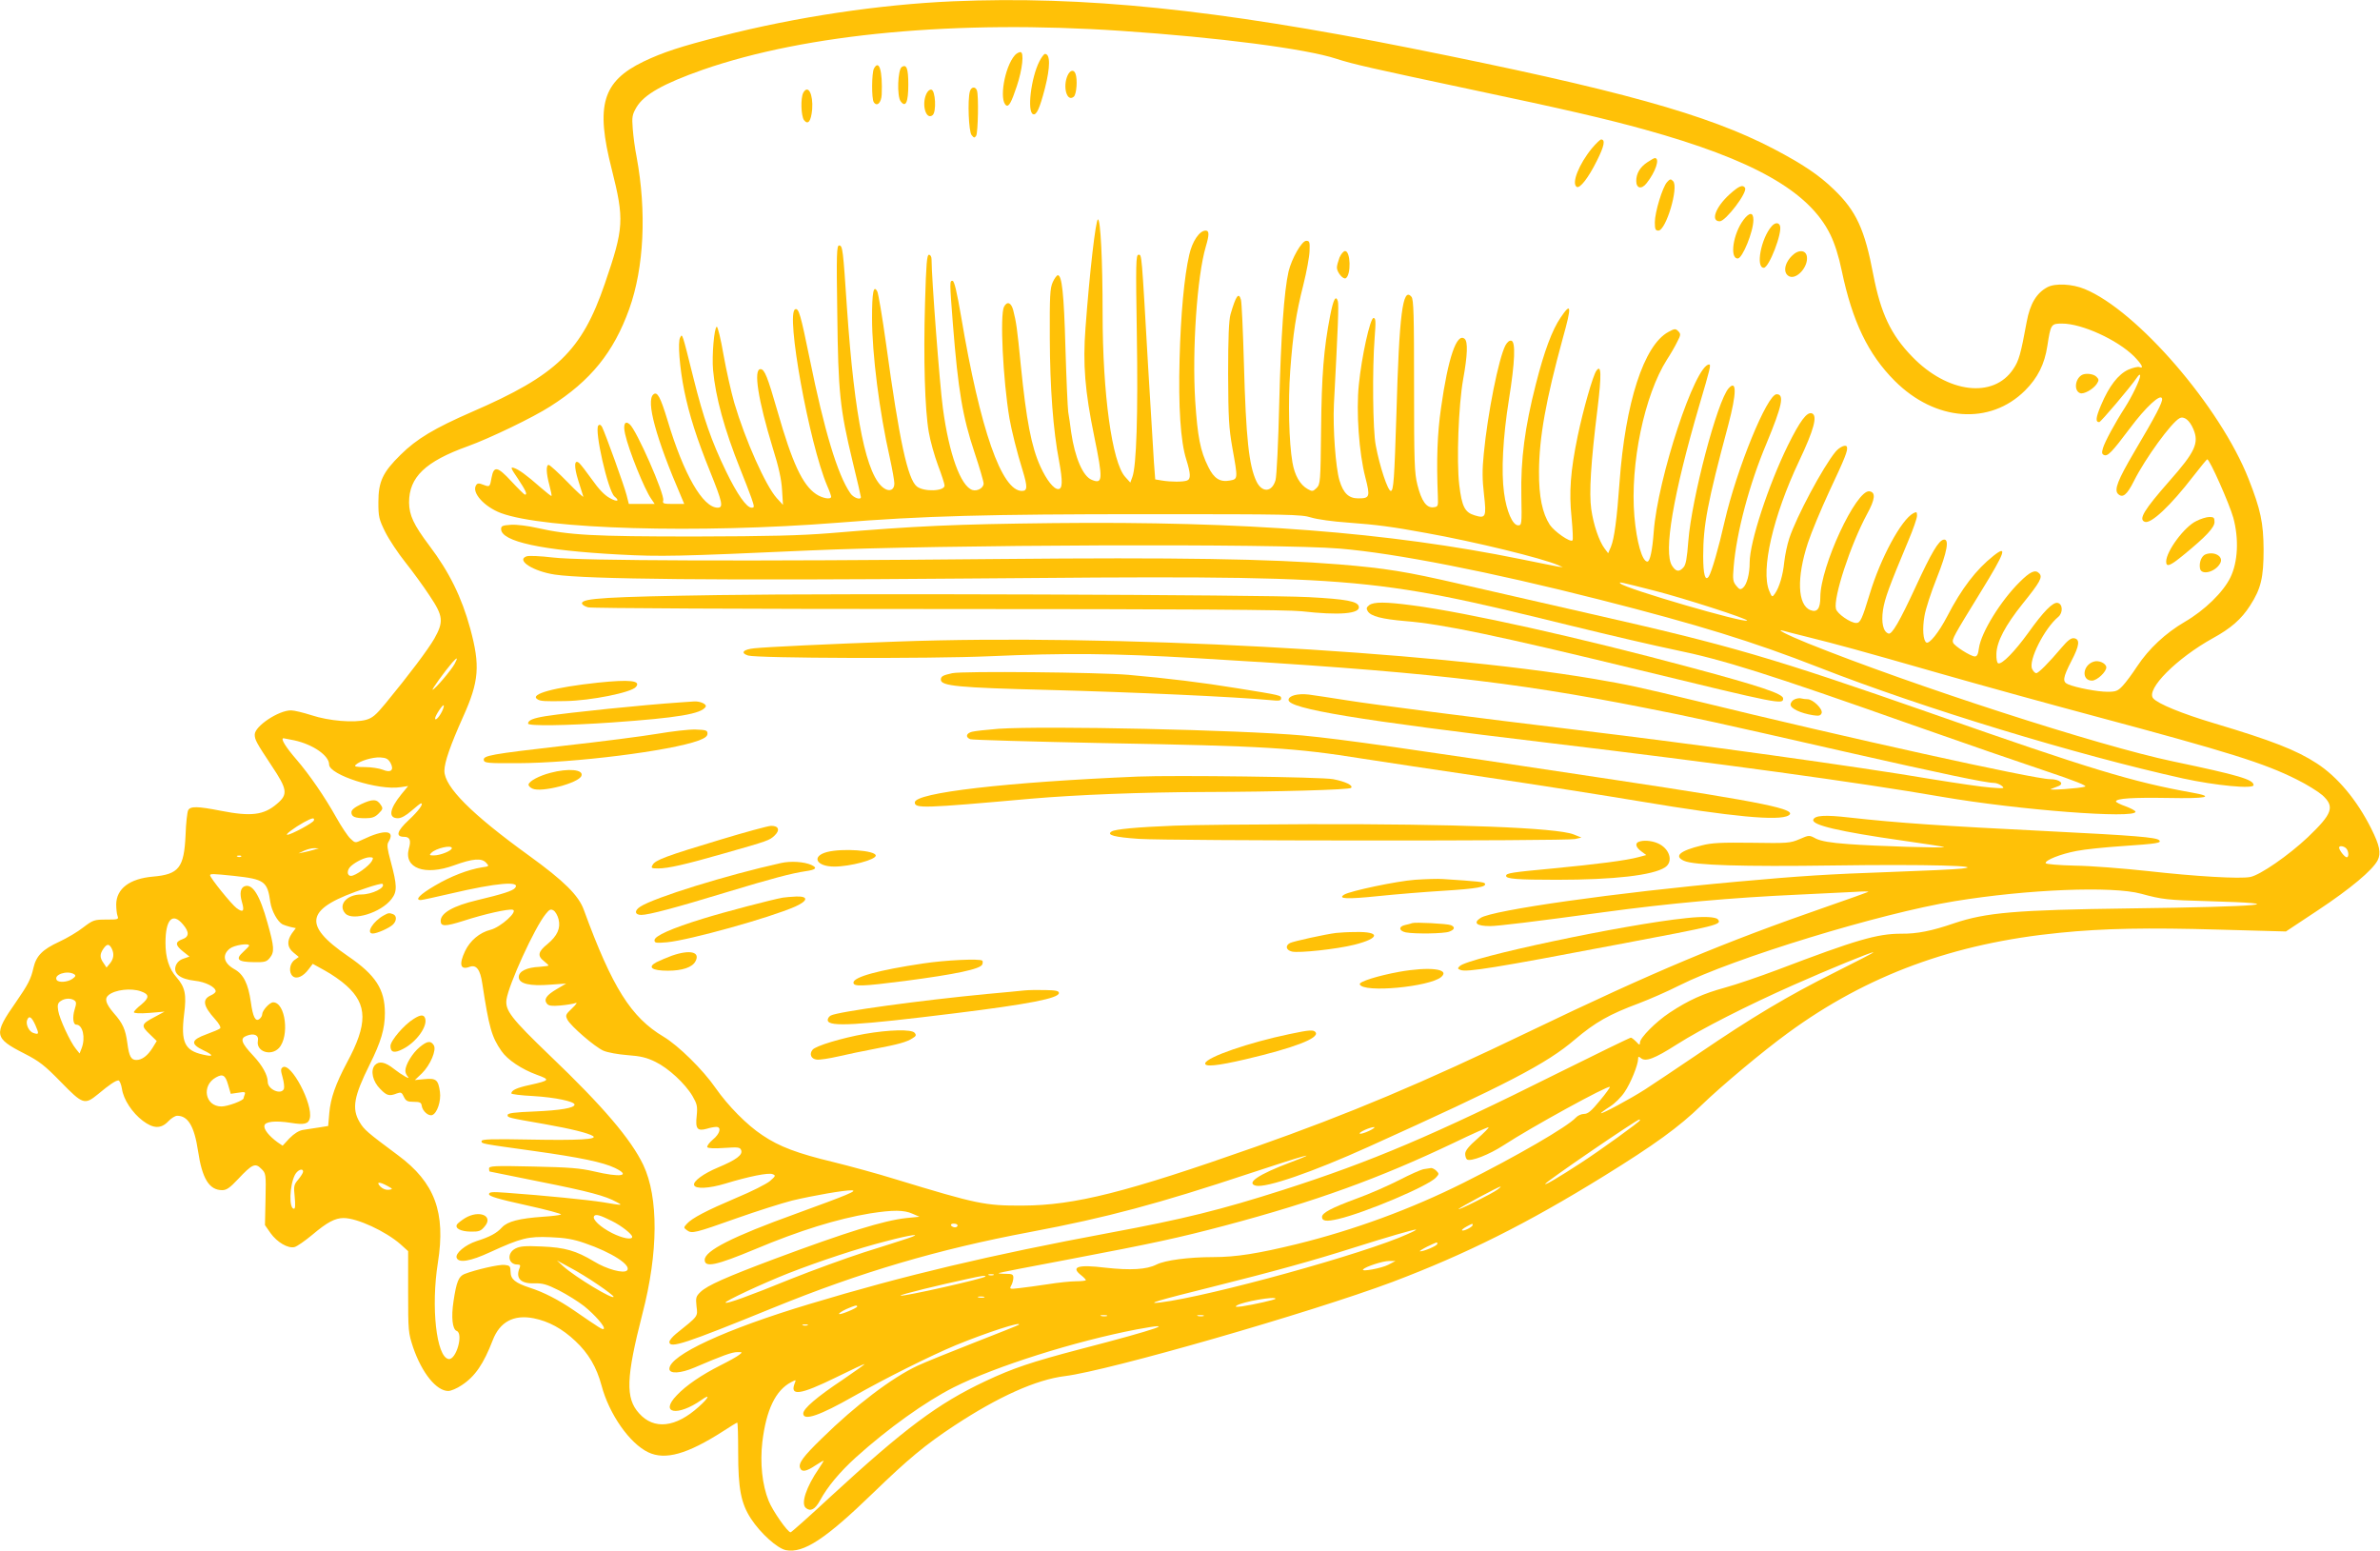 <?xml version="1.0" standalone="no"?>
<!DOCTYPE svg PUBLIC "-//W3C//DTD SVG 20010904//EN"
 "http://www.w3.org/TR/2001/REC-SVG-20010904/DTD/svg10.dtd">
<svg version="1.0" xmlns="http://www.w3.org/2000/svg"
 width="1280pt" height="834pt" viewBox="0 0 1280 834"
 preserveAspectRatio="xMidYMid meet">
<g transform="translate(0,834) scale(0.1,-0.1)"
fill="#ffc107" stroke="none">
<path d="M5125 8333 c-393 -17 -843 -84 -1245 -187 -223 -57 -314 -87 -419
-137 -221 -107 -259 -235 -171 -579 68 -271 66 -315 -37 -615 -124 -362 -258
-492 -715 -690 -202 -88 -297 -145 -383 -230 -97 -95 -120 -145 -120 -256 0
-78 3 -91 37 -160 20 -40 69 -114 109 -164 39 -49 98 -130 130 -179 73 -109
76 -139 25 -230 -34 -59 -133 -191 -263 -349 -52 -63 -70 -78 -105 -88 -64
-17 -199 -6 -293 25 -44 14 -93 26 -110 26 -67 0 -195 -85 -195 -130 0 -28 9
-44 91 -168 85 -127 89 -154 28 -205 -70 -60 -138 -69 -301 -37 -128 25 -164
25 -176 3 -5 -10 -12 -70 -14 -133 -8 -177 -36 -212 -176 -224 -125 -11 -196
-65 -197 -149 0 -23 3 -51 7 -62 7 -19 4 -20 -60 -20 -65 0 -71 -2 -124 -42
-30 -24 -88 -58 -129 -77 -91 -42 -124 -76 -139 -140 -13 -60 -30 -92 -95
-186 -121 -173 -118 -192 47 -276 80 -41 108 -63 195 -152 118 -121 128 -125
200 -66 61 51 95 74 110 74 6 0 15 -21 19 -46 8 -56 55 -128 112 -171 57 -43
98 -44 137 -3 16 17 37 30 48 30 58 0 92 -56 112 -189 22 -149 60 -211 130
-211 23 0 41 12 85 59 76 81 93 89 125 56 25 -24 26 -27 23 -164 l-3 -139 30
-43 c35 -49 94 -84 129 -75 13 3 56 33 97 67 78 66 121 89 167 89 73 0 226
-71 306 -141 l41 -37 0 -218 c0 -213 1 -221 27 -300 47 -137 125 -234 189
-234 14 0 47 14 72 31 72 47 118 115 167 242 38 99 113 139 220 118 81 -16
154 -56 224 -122 71 -66 115 -142 141 -239 41 -155 152 -313 252 -360 91 -43
209 -10 401 113 40 26 74 47 77 47 3 0 5 -72 5 -161 0 -195 15 -273 69 -356
51 -78 142 -160 188 -169 95 -18 214 61 468 307 187 181 280 259 438 363 237
156 440 247 594 266 236 29 1320 341 1761 506 396 150 721 312 1137 569 272
168 407 266 525 381 105 102 332 292 467 390 424 310 890 482 1461 538 238 24
474 28 856 17 l360 -10 172 114 c175 116 293 215 321 268 20 39 11 81 -34 171
-77 154 -182 279 -293 351 -109 71 -242 123 -550 215 -175 52 -306 106 -330
135 -40 48 126 215 321 323 97 53 154 103 200 175 59 91 73 151 73 302 -1 144
-16 215 -81 380 -152 387 -600 906 -882 1021 -65 27 -157 32 -199 10 -59 -31
-94 -89 -112 -186 -32 -174 -42 -210 -72 -254 -106 -161 -354 -131 -544 66
-115 118 -169 234 -209 440 -46 244 -92 344 -212 459 -79 77 -167 136 -325
219 -355 185 -830 317 -1951 541 -1046 209 -1761 282 -2462 252z m905 -159
c521 -35 993 -96 1157 -150 89 -29 187 -51 719 -164 516 -109 727 -158 937
-216 585 -162 887 -332 1001 -566 23 -47 45 -115 61 -193 57 -273 142 -450
285 -593 218 -218 512 -240 701 -52 68 68 105 141 120 240 18 117 20 120 79
120 107 0 297 -87 387 -176 43 -44 55 -68 29 -58 -8 3 -35 -3 -60 -14 -54 -25
-103 -88 -146 -190 -29 -68 -31 -92 -10 -92 8 0 167 187 203 240 10 15 17 19
17 10 0 -21 -42 -109 -82 -172 -55 -85 -108 -184 -118 -218 -7 -24 -6 -32 6
-37 20 -8 42 15 139 144 85 114 167 190 173 159 4 -18 -34 -91 -150 -287 -88
-150 -109 -203 -87 -225 25 -24 48 -6 86 70 60 120 201 314 245 337 24 13 54
-11 74 -58 32 -75 10 -123 -128 -279 -138 -157 -168 -207 -133 -220 33 -13
139 87 260 244 39 50 73 92 76 92 13 0 119 -239 140 -314 31 -114 25 -239 -16
-322 -38 -78 -138 -176 -245 -238 -104 -61 -193 -144 -256 -239 -26 -40 -61
-87 -77 -104 -27 -29 -37 -33 -83 -33 -53 0 -169 22 -211 40 -32 13 -29 35 17
125 44 84 48 118 14 123 -15 2 -34 -12 -65 -49 -72 -85 -126 -139 -138 -139
-6 0 -16 10 -22 23 -21 45 66 218 141 280 26 22 24 70 -4 75 -25 5 -75 -45
-157 -160 -73 -101 -142 -172 -162 -165 -7 2 -11 23 -10 52 2 65 48 152 140
267 96 119 110 145 90 165 -21 22 -48 10 -106 -48 -101 -100 -206 -270 -218
-354 -4 -33 -10 -45 -22 -45 -22 0 -110 56 -117 74 -7 19 2 34 150 275 130
211 145 254 67 192 -93 -74 -171 -175 -249 -326 -45 -86 -96 -150 -112 -140
-17 11 -22 74 -10 142 6 38 36 129 66 204 57 143 69 213 37 207 -27 -5 -65
-69 -150 -253 -87 -188 -128 -258 -146 -252 -29 9 -40 59 -30 127 10 63 32
123 137 374 25 59 46 119 46 132 0 22 -2 23 -20 14 -65 -35 -176 -241 -234
-433 -42 -138 -51 -157 -73 -157 -31 0 -103 50 -109 76 -15 60 78 344 167 509
44 80 48 118 13 123 -71 10 -264 -405 -264 -569 0 -62 -17 -84 -53 -70 -70 27
-75 175 -14 361 19 58 71 182 114 275 87 185 102 223 96 242 -5 15 -39 0 -61
-26 -67 -81 -211 -350 -249 -466 -11 -33 -23 -90 -27 -127 -7 -71 -26 -135
-50 -170 -15 -21 -16 -21 -31 15 -46 111 20 400 161 698 80 169 100 244 69
256 -27 10 -64 -40 -129 -171 -106 -216 -206 -522 -206 -630 0 -63 -15 -119
-36 -137 -14 -11 -19 -10 -36 11 -18 22 -20 34 -14 103 15 183 84 443 176 661
85 205 98 266 55 266 -51 0 -215 -402 -280 -685 -31 -138 -70 -273 -85 -295
-19 -28 -30 11 -30 109 0 166 23 289 135 706 45 170 46 246 2 197 -61 -67
-199 -592 -217 -822 -7 -92 -13 -127 -26 -141 -23 -26 -40 -24 -61 8 -48 72 6
385 146 863 58 196 64 220 53 220 -75 0 -277 -613 -298 -900 -7 -97 -20 -160
-34 -160 -28 0 -58 105 -70 243 -24 281 54 653 175 843 19 29 44 72 55 95 20
38 20 43 6 58 -15 15 -20 14 -53 -4 -132 -71 -232 -380 -263 -810 -14 -195
-28 -301 -46 -345 l-15 -35 -19 25 c-30 40 -60 128 -72 212 -12 87 -3 246 34
543 22 182 20 238 -6 202 -19 -25 -71 -209 -101 -352 -39 -189 -47 -301 -33
-437 6 -65 9 -121 5 -124 -12 -12 -97 47 -122 84 -40 62 -59 152 -58 287 1
183 37 384 128 716 49 175 46 197 -12 111 -45 -66 -88 -180 -133 -358 -59
-230 -82 -406 -78 -599 3 -154 2 -160 -17 -160 -30 0 -63 76 -76 175 -16 115
-6 299 26 500 33 206 37 313 13 318 -11 2 -22 -8 -32 -26 -36 -70 -95 -363
-116 -582 -9 -87 -8 -140 1 -218 14 -122 10 -132 -51 -113 -52 16 -68 47 -82
164 -15 130 -4 426 21 567 24 132 26 203 8 218 -42 35 -89 -101 -127 -372 -20
-139 -25 -277 -17 -476 2 -53 1 -55 -24 -58 -37 -4 -64 33 -86 121 -16 64 -18
120 -18 533 0 378 -2 464 -14 478 -47 56 -66 -92 -81 -634 -11 -344 -15 -410
-30 -410 -16 0 -60 132 -81 245 -16 80 -19 410 -6 578 7 89 6 107 -6 107 -18
0 -64 -207 -79 -359 -15 -145 1 -367 35 -498 27 -105 24 -113 -38 -113 -51 0
-80 27 -101 96 -21 70 -36 281 -30 409 22 420 27 537 21 556 -11 34 -24 9 -41
-77 -35 -181 -46 -321 -49 -613 -3 -284 -4 -294 -24 -315 -20 -19 -23 -20 -48
-6 -41 23 -70 73 -82 143 -19 109 -24 325 -12 493 15 202 31 306 71 464 17 68
32 149 33 180 2 49 0 55 -18 55 -24 0 -78 -95 -95 -165 -24 -105 -41 -348 -50
-704 -5 -216 -14 -397 -20 -418 -19 -66 -73 -69 -103 -6 -40 85 -56 230 -67
633 -5 176 -12 330 -16 343 -12 43 -27 22 -56 -78 -9 -32 -13 -124 -13 -320 1
-239 4 -291 23 -399 30 -167 30 -167 -13 -175 -53 -10 -86 10 -117 74 -43 86
-57 161 -70 354 -17 276 10 671 57 830 19 64 19 86 -1 86 -33 0 -72 -58 -88
-130 -27 -116 -46 -323 -52 -560 -7 -255 5 -444 36 -541 24 -77 25 -105 4
-113 -20 -8 -88 -8 -135 0 l-36 6 -7 92 c-3 50 -17 280 -31 511 -36 627 -34
605 -52 605 -14 0 -15 -46 -9 -427 7 -431 -2 -710 -24 -768 l-11 -30 -28 31
c-70 78 -121 444 -121 879 0 285 -11 505 -25 505 -12 0 -45 -285 -67 -583 -15
-196 -3 -341 47 -584 48 -234 46 -258 -14 -233 -47 19 -90 119 -110 255 -5 39
-12 88 -16 110 -3 22 -10 178 -15 347 -8 292 -19 388 -41 388 -5 0 -18 -17
-27 -37 -15 -33 -17 -74 -16 -303 1 -265 18 -495 50 -660 20 -109 19 -150 -5
-150 -24 0 -62 48 -95 120 -49 107 -76 248 -106 546 -20 202 -24 230 -41 297
-11 40 -32 49 -49 18 -23 -43 -6 -392 29 -601 11 -63 41 -185 71 -280 27 -89
26 -110 -4 -110 -109 0 -224 328 -327 938 -23 135 -37 192 -46 192 -16 0 -16
-3 2 -235 28 -353 52 -497 116 -688 27 -81 49 -156 49 -167 0 -24 -34 -43 -60
-35 -63 20 -126 193 -159 440 -17 123 -61 703 -61 800 0 15 -6 25 -14 25 -11
0 -15 -48 -21 -257 -9 -304 -1 -574 20 -696 8 -48 31 -129 50 -180 19 -50 35
-99 35 -108 0 -31 -111 -35 -149 -5 -49 39 -94 244 -166 770 -20 143 -41 268
-47 279 -20 37 -28 -4 -28 -143 0 -193 39 -503 96 -754 13 -60 24 -121 24
-136 0 -34 -25 -46 -55 -26 -95 63 -159 374 -200 971 -21 314 -23 335 -42 335
-13 0 -15 -41 -10 -367 5 -423 14 -510 82 -793 25 -102 45 -189 45 -193 0 -18
-41 -4 -57 21 -68 98 -140 336 -218 721 -49 239 -59 275 -78 268 -53 -18 75
-723 172 -950 12 -27 21 -53 21 -58 0 -17 -47 -9 -81 14 -73 49 -128 167 -208
447 -53 184 -69 225 -91 225 -39 0 -13 -165 66 -424 32 -101 47 -170 50 -226
l5 -80 -34 37 c-59 66 -168 309 -228 512 -17 59 -43 175 -58 259 -14 83 -31
151 -36 150 -14 -3 -27 -155 -20 -233 13 -144 61 -320 146 -532 23 -57 50
-127 60 -155 17 -50 17 -53 1 -53 -27 0 -78 73 -137 195 -79 163 -122 288
-175 500 -62 248 -60 243 -72 220 -14 -23 -3 -162 22 -286 27 -131 67 -257
139 -435 66 -164 73 -194 41 -194 -80 0 -183 179 -270 470 -38 125 -55 157
-76 139 -41 -34 13 -233 150 -551 l16 -38 -59 0 c-53 0 -59 2 -54 19 8 33
-144 380 -181 410 -25 21 -36 -1 -24 -53 19 -87 104 -297 140 -348 l19 -28
-69 0 -70 0 -12 47 c-12 49 -115 333 -132 367 -7 12 -13 15 -20 8 -23 -23 52
-353 87 -382 31 -25 14 -31 -26 -8 -28 15 -60 49 -95 99 -30 42 -61 82 -69 89
-27 23 -29 -18 -5 -94 12 -39 25 -78 27 -86 3 -8 -36 27 -85 78 -49 50 -95 92
-101 92 -15 0 -14 -44 4 -110 8 -30 13 -55 11 -57 -1 -2 -28 19 -59 46 -77 68
-118 97 -144 105 -19 6 -16 -2 23 -59 42 -64 52 -85 37 -85 -3 0 -36 32 -73
72 -74 80 -94 84 -106 21 -9 -52 -10 -53 -44 -40 -25 10 -33 9 -40 -3 -24 -39
44 -115 134 -149 234 -87 1060 -111 1811 -52 462 37 805 46 1665 46 762 0 829
-1 882 -18 32 -10 120 -22 195 -27 160 -12 237 -22 422 -56 263 -47 626 -136
711 -173 l25 -11 -25 3 c-14 3 -104 20 -200 40 -712 145 -1492 205 -2515 194
-534 -6 -735 -15 -1200 -54 -164 -13 -323 -17 -730 -18 -546 0 -673 7 -846 46
-48 11 -111 19 -140 17 -46 -3 -54 -6 -54 -23 0 -67 219 -115 635 -137 226
-12 313 -10 1025 22 697 31 2518 38 2850 10 300 -25 806 -124 1400 -275 523
-133 823 -225 1180 -365 560 -219 1386 -470 1955 -596 174 -38 380 -58 380
-36 0 30 -78 53 -435 128 -397 83 -1399 408 -1961 634 -116 47 -183 82 -129
67 11 -3 67 -18 125 -32 164 -41 265 -68 715 -197 231 -66 605 -169 830 -229
721 -193 913 -253 1088 -341 53 -26 115 -65 137 -84 68 -62 55 -99 -79 -227
-103 -97 -256 -203 -309 -213 -55 -11 -294 3 -552 32 -129 14 -305 28 -390 29
-85 2 -156 8 -158 13 -5 16 81 50 166 66 45 9 155 20 244 26 191 13 215 17
200 32 -15 15 -130 25 -592 48 -581 29 -806 44 -1076 74 -131 15 -184 11 -192
-12 -9 -29 142 -64 478 -112 118 -17 220 -32 225 -35 18 -7 -375 5 -515 16
-98 7 -145 16 -173 29 -37 20 -37 20 -90 -3 -49 -21 -64 -22 -254 -19 -164 2
-216 0 -270 -14 -119 -29 -152 -58 -96 -83 52 -24 313 -32 808 -25 493 7 824
-2 685 -17 -36 -4 -207 -12 -380 -18 -339 -12 -483 -21 -825 -52 -654 -59
-1318 -153 -1382 -195 -42 -27 -22 -44 51 -44 41 0 240 24 606 74 359 49 695
79 1050 95 129 6 268 13 308 15 41 3 72 3 70 0 -3 -2 -101 -37 -219 -78 -562
-195 -930 -349 -1604 -673 -573 -276 -967 -442 -1475 -621 -693 -244 -970
-314 -1250 -315 -203 -1 -245 8 -685 142 -93 29 -244 70 -333 92 -192 46 -291
83 -381 144 -84 55 -186 159 -253 255 -67 97 -199 227 -279 275 -175 104 -276
264 -429 682 -28 78 -107 156 -295 292 -310 224 -455 370 -455 456 0 45 32
137 100 289 87 192 93 277 39 476 -46 168 -112 303 -220 446 -85 113 -108 163
-109 232 0 136 87 220 315 302 119 43 352 155 445 215 217 138 340 290 424
523 80 223 94 524 40 817 -9 44 -18 112 -21 152 -5 65 -3 76 20 116 41 69 144
127 357 202 558 194 1366 269 2250 209z m2870 -3011 c157 -40 504 -152 496
-160 -14 -15 -653 171 -681 199 -11 11 -7 10 185 -39z m-6455 -393 c-17 -32
-102 -133 -118 -139 -10 -4 68 103 106 147 27 30 31 28 12 -8z m-69 -258 c-16
-31 -36 -50 -36 -35 0 14 41 76 46 70 3 -3 -2 -19 -10 -35z m-794 -153 c101
-22 188 -82 188 -130 0 -56 266 -141 384 -122 l41 6 -37 -45 c-64 -79 -71
-128 -18 -128 18 0 43 14 73 40 25 22 48 40 51 40 17 0 -14 -42 -67 -91 -63
-59 -71 -89 -23 -89 30 0 38 -19 25 -63 -29 -106 86 -148 244 -90 99 36 147
40 171 14 18 -19 17 -20 -21 -25 -75 -12 -169 -48 -255 -99 -80 -47 -109 -77
-75 -77 7 0 80 16 162 35 247 58 378 69 345 30 -13 -16 -67 -33 -205 -66 -127
-30 -195 -69 -195 -111 0 -31 24 -31 122 0 114 37 240 65 265 60 32 -7 -64
-94 -119 -108 -59 -15 -110 -58 -137 -115 -34 -72 -25 -103 25 -84 36 13 57
-15 68 -91 36 -235 50 -286 103 -362 32 -47 109 -98 191 -128 72 -26 70 -30
-37 -54 -71 -15 -101 -29 -101 -46 0 -4 53 -11 118 -14 117 -7 222 -29 222
-46 0 -18 -76 -31 -217 -37 -106 -4 -143 -9 -143 -19 0 -14 -1 -14 200 -49
146 -26 233 -48 259 -64 28 -18 -80 -24 -340 -19 -207 4 -259 2 -259 -8 0 -15
-8 -13 285 -54 244 -34 369 -60 433 -91 88 -43 30 -52 -114 -18 -73 17 -132
22 -326 26 -214 5 -238 3 -238 -11 0 -9 2 -16 4 -16 2 0 124 -25 272 -55 261
-52 351 -76 410 -109 36 -19 33 -19 -73 -1 -83 13 -312 36 -520 51 -78 6 -93
4 -93 -8 0 -11 50 -26 200 -59 109 -24 194 -47 187 -50 -7 -4 -50 -9 -97 -12
-127 -9 -190 -25 -220 -57 -29 -32 -65 -51 -137 -74 -61 -20 -116 -66 -107
-90 11 -29 73 -19 179 30 168 77 205 86 325 81 79 -3 125 -11 185 -32 146 -50
254 -120 227 -147 -18 -18 -110 7 -178 49 -95 57 -156 75 -280 80 -90 4 -116
2 -142 -11 -48 -25 -40 -86 11 -86 14 0 17 -4 12 -17 -24 -56 5 -87 78 -84 45
1 67 -5 133 -38 43 -22 104 -60 136 -85 58 -47 115 -112 105 -122 -6 -6 -20 3
-161 100 -82 56 -161 97 -236 121 -79 26 -104 46 -104 86 -1 31 -4 34 -33 37
-31 3 -156 -26 -215 -49 -31 -13 -43 -40 -59 -147 -13 -85 -6 -150 17 -159 38
-14 -3 -159 -44 -151 -65 12 -95 280 -57 518 43 270 -16 431 -215 578 -164
122 -182 137 -206 178 -43 73 -31 138 54 309 61 122 82 193 82 277 0 128 -50
205 -198 306 -252 173 -230 258 96 366 46 16 86 26 89 23 19 -20 -56 -57 -114
-57 -79 0 -127 -57 -86 -102 39 -43 193 4 249 78 31 40 30 73 -5 203 -18 66
-21 89 -12 103 40 65 -21 70 -141 12 -38 -18 -38 -18 -64 7 -14 13 -48 64 -76
114 -62 111 -145 231 -213 310 -59 68 -88 115 -70 115 2 0 28 -5 57 -11z m518
-121 c21 -39 3 -56 -42 -37 -18 7 -61 14 -95 14 -49 0 -60 3 -50 12 21 21 90
42 132 40 31 -2 42 -7 55 -29z m-412 -310 c-4 -13 -123 -77 -143 -77 -14 0 39
39 89 67 46 25 59 27 54 10z m742 -149 c0 -14 -62 -39 -97 -39 -24 0 -25 2
-13 14 25 25 110 44 110 25z m10188 -1 c14 -14 16 -48 3 -48 -11 0 -41 39 -41
52 0 12 25 9 38 -4z m-10928 -7 c-14 -4 -38 -11 -55 -14 l-30 -6 30 14 c17 8
41 14 55 14 l25 -1 -25 -7z m-393 -37 c-3 -3 -12 -4 -19 -1 -8 3 -5 6 6 6 11
1 17 -2 13 -5z m703 -24 c-15 -27 -88 -80 -112 -80 -23 0 -24 32 0 53 27 24
75 47 100 47 20 0 21 -3 12 -20z m-742 -80 c165 -18 180 -29 196 -142 7 -47
39 -105 66 -119 8 -4 28 -10 43 -14 l28 -6 -21 -28 c-28 -41 -26 -75 8 -103
l29 -24 -24 -17 c-27 -21 -31 -68 -8 -87 21 -17 56 -1 85 38 l22 29 65 -36
c37 -20 89 -56 116 -81 114 -102 115 -207 3 -414 -61 -115 -88 -191 -95 -271
l-6 -70 -50 -8 c-27 -4 -66 -10 -85 -13 -23 -4 -47 -19 -73 -45 l-37 -40 -28
19 c-45 33 -74 69 -70 89 4 22 58 28 142 15 72 -12 95 -6 102 24 19 75 -101
302 -145 275 -12 -8 -12 -16 -1 -55 7 -25 10 -52 7 -61 -14 -35 -87 -4 -87 37
0 36 -29 89 -78 141 -64 68 -73 93 -36 107 40 16 67 4 61 -27 -11 -57 69 -85
113 -39 58 63 36 246 -31 246 -19 0 -59 -44 -59 -65 0 -7 -6 -18 -14 -24 -22
-18 -36 10 -47 91 -14 97 -39 149 -88 176 -59 33 -68 77 -25 111 24 19 104 31
104 16 0 -3 -15 -18 -32 -34 -44 -40 -29 -54 58 -55 58 -1 68 2 85 23 26 32
24 59 -12 187 -42 152 -81 214 -124 198 -22 -9 -27 -39 -14 -84 15 -50 7 -60
-29 -33 -27 20 -141 161 -142 176 0 9 12 9 128 -3z m10257 -96 c114 -31 141
-34 360 -40 475 -13 293 -30 -420 -39 -614 -8 -774 -22 -946 -80 -119 -41
-199 -57 -284 -56 -130 0 -242 -33 -665 -194 -96 -36 -224 -80 -283 -96 -117
-32 -195 -67 -298 -135 -74 -49 -159 -135 -159 -160 0 -15 -3 -15 -20 4 -12
12 -25 22 -29 22 -5 0 -182 -86 -393 -191 -671 -335 -1001 -475 -1478 -628
-335 -107 -532 -156 -930 -230 -645 -120 -1108 -230 -1615 -383 -454 -136
-755 -276 -755 -349 0 -28 60 -25 135 7 149 64 202 83 230 83 29 0 29 0 10
-15 -11 -9 -56 -34 -100 -56 -103 -52 -185 -108 -235 -161 -95 -98 3 -116 133
-25 49 35 40 12 -15 -37 -124 -112 -241 -125 -321 -35 -74 81 -70 192 18 535
86 330 87 626 5 800 -66 138 -216 315 -504 590 -207 199 -240 242 -232 300 11
79 151 387 211 460 20 25 27 28 42 19 10 -6 22 -27 27 -47 12 -48 -6 -89 -60
-134 -50 -40 -55 -63 -19 -91 14 -11 25 -22 25 -24 0 -2 -21 -5 -47 -7 -70 -3
-113 -24 -113 -55 0 -36 58 -50 170 -41 l85 6 -51 -30 c-56 -33 -71 -55 -52
-79 10 -11 26 -13 73 -9 33 3 69 9 80 13 12 5 5 -6 -18 -28 -36 -34 -37 -38
-25 -62 19 -35 146 -145 193 -166 23 -10 79 -20 130 -24 70 -5 103 -13 150
-36 70 -34 160 -117 200 -185 24 -42 27 -54 22 -105 -8 -70 3 -84 54 -70 18 6
42 10 51 10 30 0 20 -37 -18 -68 -20 -17 -33 -35 -30 -41 4 -6 37 -8 91 -4 75
5 85 4 91 -12 10 -25 -26 -52 -124 -93 -79 -33 -136 -75 -129 -95 7 -22 81
-18 167 8 128 39 233 60 255 51 18 -7 17 -10 -14 -37 -19 -16 -100 -57 -180
-90 -162 -69 -239 -109 -267 -140 -18 -20 -18 -21 1 -35 26 -19 42 -15 270 66
105 37 237 79 295 94 114 27 280 56 320 55 36 -1 -20 -24 -300 -126 -341 -123
-490 -199 -490 -248 0 -43 61 -30 270 57 240 101 444 164 620 193 122 19 182
19 228 -2 l37 -16 -70 -7 c-121 -13 -321 -75 -710 -220 -261 -98 -360 -142
-397 -177 -25 -24 -27 -31 -22 -78 7 -56 11 -50 -111 -148 -19 -16 -35 -35
-35 -43 0 -38 86 -9 560 184 469 191 885 314 1381 407 414 78 689 152 1183
316 296 98 387 123 218 59 -173 -65 -243 -112 -188 -126 55 -13 303 72 606
209 746 337 957 446 1110 577 110 93 184 135 345 195 55 21 152 63 215 95 292
147 1083 389 1483 454 393 64 848 82 1002 40z m-10531 -165 c35 -41 34 -67 -4
-80 -39 -14 -38 -32 5 -66 l34 -27 -32 -11 c-21 -7 -35 -20 -42 -39 -14 -41
23 -71 103 -80 57 -6 112 -34 112 -57 0 -5 -11 -15 -25 -21 -49 -22 -43 -57
22 -129 22 -24 32 -44 27 -49 -5 -5 -38 -19 -74 -32 -83 -30 -87 -52 -16 -86
57 -27 56 -37 -3 -23 -98 22 -119 67 -101 216 14 107 6 146 -41 200 -40 45
-59 105 -59 185 0 126 38 166 94 99z m-384 -128 c15 -29 12 -56 -8 -81 l-19
-23 -16 24 c-21 29 -21 48 -1 77 19 27 30 28 44 3z m9270 -129 c-255 -127
-450 -244 -732 -436 -114 -77 -245 -165 -290 -194 -81 -52 -238 -136 -238
-128 0 2 21 18 48 35 26 16 62 52 79 78 33 48 73 147 73 179 0 13 3 14 15 4
25 -21 72 -4 194 74 132 84 378 209 626 319 199 88 416 177 430 176 6 0 -87
-48 -205 -107z m-9471 -11 c10 -7 8 -12 -10 -25 -26 -18 -74 -21 -84 -6 -18
29 57 54 94 31z m359 -92 c46 -16 46 -34 2 -71 -22 -17 -40 -36 -40 -41 0 -6
31 -8 83 -4 l82 7 -50 -27 c-77 -40 -79 -48 -28 -96 l36 -35 -22 -36 c-27 -43
-57 -66 -88 -66 -28 0 -39 20 -48 90 -10 74 -24 107 -74 163 -43 51 -50 77
-27 96 35 29 121 39 174 20z m-359 -48 c12 -8 13 -16 2 -51 -12 -40 -8 -80 9
-80 35 0 51 -70 29 -127 l-11 -28 -20 25 c-30 36 -88 161 -95 205 -5 30 -2 41
12 51 22 16 54 18 74 5z m-209 -133 c21 -48 20 -53 -10 -43 -24 7 -43 47 -34
70 10 26 24 17 44 -27z m1037 -322 l14 -48 41 6 c35 6 39 4 34 -10 -3 -8 -6
-17 -6 -20 0 -12 -85 -44 -119 -44 -88 0 -109 112 -30 156 37 21 51 13 66 -40z
m7377 -85 c-45 -55 -64 -71 -84 -71 -15 0 -35 -9 -45 -20 -43 -48 -321 -209
-605 -351 -282 -141 -587 -253 -895 -329 -209 -51 -327 -70 -450 -70 -133 0
-259 -17 -305 -40 -53 -27 -139 -32 -275 -17 -148 18 -189 5 -130 -41 14 -11
25 -23 25 -26 0 -3 -24 -6 -52 -6 -29 0 -98 -7 -153 -16 -55 -8 -124 -18 -154
-21 -52 -6 -53 -5 -42 15 6 11 11 30 11 41 0 18 -6 21 -42 21 -23 0 -39 2 -37
4 2 2 175 36 384 75 448 85 586 115 835 181 485 129 827 253 1228 444 101 49
185 86 188 84 2 -3 -25 -30 -61 -62 -46 -40 -65 -64 -65 -81 0 -13 5 -27 10
-30 20 -13 119 26 196 76 150 98 562 324 572 314 2 -2 -22 -36 -54 -74z m216
-105 c0 -8 -217 -164 -317 -229 -118 -77 -193 -121 -193 -114 0 10 493 347
507 347 2 0 3 -2 3 -4z m-1458 -58 c-24 -11 -46 -17 -49 -14 -7 7 56 35 77 35
8 0 -5 -10 -28 -21z m-5732 -219 c0 -6 -12 -25 -26 -42 -24 -28 -25 -36 -19
-94 4 -42 3 -63 -4 -63 -28 0 -24 125 5 182 14 27 44 39 44 17z m453 -76 c31
-17 31 -18 8 -21 -14 -2 -32 4 -45 17 -25 26 -7 28 37 4z m5972 -19 c-26 -21
-223 -119 -210 -105 10 10 216 121 225 120 3 0 -4 -7 -15 -15z m-4764 -170
c51 -25 109 -71 109 -85 0 -18 -52 -8 -108 20 -63 32 -108 74 -97 91 8 13 32
6 96 -26z m1859 -24 c0 -5 -6 -10 -14 -10 -8 0 -18 5 -21 10 -3 6 3 10 14 10
12 0 21 -4 21 -10z m2770 2 c0 -10 -50 -35 -57 -28 -3 2 8 11 24 20 34 18 33
18 33 8z m-349 -48 c-227 -104 -1063 -335 -1331 -368 -85 -10 -10 12 280 84
332 83 542 141 765 212 177 56 315 96 330 96 6 0 -14 -11 -44 -24z m-2691 -24
c-30 -10 -136 -44 -235 -75 -99 -32 -274 -96 -390 -142 -233 -95 -346 -135
-353 -128 -7 7 201 104 338 158 169 66 375 134 524 172 140 37 207 45 116 15z
m2850 -29 c0 -10 -73 -41 -93 -40 -6 0 11 11 38 25 58 27 55 27 55 15z m-4513
-220 c46 -31 83 -60 83 -64 0 -19 -205 105 -270 163 l-35 32 70 -38 c39 -20
107 -62 152 -93z m4250 108 c-36 -19 -149 -40 -136 -25 14 15 106 45 139 45
l35 0 -38 -20z m-2124 -56 c-7 -2 -19 -2 -25 0 -7 3 -2 5 12 5 14 0 19 -2 13
-5z m-43 -7 c0 -10 -448 -111 -457 -103 -4 5 212 58 367 91 73 16 90 18 90 12z
m-7 -113 c-7 -2 -21 -2 -30 0 -10 3 -4 5 12 5 17 0 24 -2 18 -5z m1567 -7 c0
-5 -119 -32 -180 -41 -34 -4 -41 -3 -28 5 32 20 208 51 208 36z m-2250 -42 c0
-8 -91 -46 -97 -40 -3 3 14 15 38 26 46 20 59 24 59 14z m1343 -51 c-7 -2 -21
-2 -30 0 -10 3 -4 5 12 5 17 0 24 -2 18 -5z m520 0 c-7 -2 -21 -2 -30 0 -10 3
-4 5 12 5 17 0 24 -2 18 -5z m-2130 -50 c-7 -2 -19 -2 -25 0 -7 3 -2 5 12 5
14 0 19 -2 13 -5z m1136 3 c-3 -3 -109 -45 -237 -95 -128 -50 -266 -106 -307
-125 -137 -64 -333 -212 -515 -391 -101 -98 -127 -134 -117 -159 9 -24 34 -19
83 14 24 16 44 27 44 25 0 -2 -12 -21 -26 -42 -68 -99 -98 -189 -70 -212 25
-21 50 -8 76 40 40 74 106 153 193 232 173 156 376 301 527 377 225 113 653
248 983 311 234 44 117 3 -303 -106 -263 -69 -361 -102 -510 -172 -255 -120
-433 -253 -833 -621 -114 -106 -211 -192 -215 -192 -16 0 -97 116 -118 169
-35 86 -47 204 -34 317 21 173 71 277 154 321 27 14 28 14 21 -3 -30 -74 27
-66 221 29 85 42 154 74 154 72 0 -3 -53 -40 -117 -84 -141 -94 -213 -156
-213 -182 0 -42 89 -11 270 92 173 98 413 218 550 275 165 68 360 131 339 110z"/>
<path d="M5458 8043 c-56 -64 -86 -244 -46 -270 14 -8 28 18 56 102 31 92 41
185 20 185 -8 0 -22 -8 -30 -17z"/>
<path d="M5590 8010 c-45 -88 -67 -271 -34 -284 18 -7 35 28 64 140 29 114 29
184 0 184 -5 0 -19 -18 -30 -40z"/>
<path d="M4700 7971 c-12 -24 -13 -161 -1 -180 17 -27 41 -4 43 41 5 128 -14
191 -42 139z"/>
<path d="M4850 7980 c-22 -14 -27 -158 -6 -185 27 -36 41 -5 41 90 0 87 -9
111 -35 95z"/>
<path d="M5742 7935 c-28 -62 -4 -146 33 -115 15 13 21 93 9 124 -9 24 -29 19
-42 -9z"/>
<path d="M5216 7848 c-13 -48 -6 -214 9 -234 13 -16 16 -17 25 -4 10 16 14
218 4 244 -9 23 -31 19 -38 -6z"/>
<path d="M4320 7841 c-15 -29 -12 -124 4 -147 22 -28 38 -6 44 58 6 82 -22
136 -48 89z"/>
<path d="M4982 7835 c-27 -59 -1 -143 34 -114 21 18 15 133 -7 137 -9 2 -20
-8 -27 -23z"/>
<path d="M8562 7543 c-70 -85 -112 -190 -82 -208 17 -10 63 49 108 140 40 79
47 115 23 115 -5 0 -27 -21 -49 -47z"/>
<path d="M8859 7467 c-39 -26 -59 -60 -59 -100 0 -40 28 -47 55 -13 49 61 74
136 45 136 -4 0 -22 -10 -41 -23z"/>
<path d="M8966 7361 c-25 -27 -66 -163 -66 -216 0 -37 3 -45 19 -45 41 0 111
235 79 266 -12 13 -17 12 -32 -5z"/>
<path d="M9302 7295 c-75 -68 -104 -145 -53 -145 32 0 151 156 136 180 -12 19
-33 10 -83 -35z"/>
<path d="M9377 7158 c-56 -74 -76 -208 -31 -208 25 0 84 145 84 207 0 43 -21
43 -53 1z"/>
<path d="M9528 7123 c-57 -65 -87 -223 -42 -223 28 0 101 189 87 226 -7 19
-27 18 -45 -3z"/>
<path d="M7204 6955 c-7 -19 -14 -43 -14 -54 0 -25 34 -66 48 -57 29 18 26
146 -4 146 -8 0 -22 -16 -30 -35z"/>
<path d="M9637 6964 c-43 -43 -48 -96 -12 -111 40 -15 99 52 93 105 -4 39 -46
42 -81 6z"/>
<path d="M11194 6322 c-35 -23 -40 -84 -7 -96 19 -8 71 21 90 50 12 19 12 24
-2 38 -17 17 -62 21 -81 8z"/>
<path d="M11812 5538 c-65 -31 -162 -163 -162 -218 0 -32 21 -24 95 37 121 99
165 147 165 176 0 23 -4 27 -27 27 -16 0 -48 -10 -71 -22z"/>
<path d="M11862 5359 c-22 -8 -36 -44 -30 -76 7 -39 84 -19 109 29 19 35 -31
65 -79 47z"/>
<path d="M2831 5348 c-57 -21 38 -81 154 -98 171 -25 869 -32 2210 -21 2120
18 2157 15 3255 -254 212 -52 462 -110 555 -129 264 -54 499 -128 1285 -406
261 -92 580 -202 709 -245 162 -54 228 -81 215 -85 -24 -9 -204 -22 -184 -13
8 3 26 10 39 15 36 13 9 38 -43 38 -84 0 -1108 226 -1896 419 -314 76 -379 90
-555 120 -894 151 -2606 243 -3750 201 -366 -13 -698 -29 -767 -36 -61 -6 -78
-25 -35 -39 48 -15 979 -18 1297 -4 411 18 664 16 1110 -10 1200 -70 1693
-124 2415 -267 261 -51 378 -77 1085 -238 508 -115 750 -166 793 -166 13 0 32
-7 43 -16 17 -14 13 -15 -61 -9 -44 3 -186 24 -315 45 -401 68 -1274 189
-1910 265 -533 64 -1100 137 -1236 159 -82 13 -174 27 -205 31 -60 7 -109 -6
-109 -29 0 -47 368 -108 1400 -231 904 -108 1665 -212 2115 -290 412 -71 1041
-119 1040 -80 -1 6 -24 18 -53 29 -29 10 -52 22 -52 26 0 17 91 22 280 19 207
-4 256 6 133 28 -324 58 -548 126 -1403 426 -864 302 -1080 365 -1835 536
-242 55 -557 127 -700 160 -295 68 -401 85 -653 106 -374 30 -871 38 -1827 29
-1354 -13 -2251 -10 -2401 8 -67 8 -132 11 -143 6z"/>
<path d="M3865 5140 c-600 -9 -735 -17 -735 -44 0 -8 15 -17 33 -22 18 -5 857
-9 1882 -9 1362 0 1878 -4 1955 -12 201 -23 316 -14 308 25 -6 29 -67 40 -270
51 -248 13 -2533 21 -3173 11z"/>
<path d="M7364 5086 c-15 -12 -17 -18 -8 -33 17 -27 75 -42 203 -53 200 -16
499 -79 1249 -261 766 -186 782 -189 782 -155 0 25 -122 66 -495 166 -594 160
-1208 297 -1501 335 -144 19 -205 19 -230 1z"/>
<path d="M11260 4782 c-60 -19 -67 -102 -9 -102 28 0 80 50 77 73 -3 21 -41
38 -68 29z"/>
<path d="M5122 4720 c-51 -11 -62 -17 -62 -35 0 -34 94 -43 575 -55 458 -12
1008 -37 1198 -55 46 -5 57 -3 57 9 0 17 0 17 -236 55 -189 31 -371 53 -584
72 -162 14 -892 21 -948 9z"/>
<path d="M3215 4669 c-234 -25 -369 -62 -325 -89 16 -11 38 -12 150 -10 136 2
356 46 380 76 29 34 -31 41 -205 23z"/>
<path d="M9653 4580 c-13 -5 -23 -18 -23 -29 0 -21 53 -46 120 -57 32 -5 41
-3 47 11 8 22 -47 75 -76 75 -11 0 -25 2 -33 4 -7 3 -23 1 -35 -4z"/>
<path d="M3660 4563 c-206 -14 -595 -54 -725 -74 -68 -11 -95 -22 -95 -40 0
-14 206 -11 452 6 354 25 479 46 503 84 8 14 -29 31 -62 29 -15 -1 -48 -3 -73
-5z"/>
<path d="M5370 4421 c-63 -5 -127 -12 -142 -16 -32 -8 -37 -29 -10 -40 9 -4
332 -13 717 -21 878 -16 1025 -25 1395 -84 102 -16 401 -61 665 -100 264 -39
638 -98 830 -130 488 -82 744 -106 794 -75 53 32 -129 70 -919 189 -1150 174
-1483 221 -1695 241 -336 30 -1379 53 -1635 36z"/>
<path d="M3535 4394 c-77 -13 -302 -42 -500 -64 -399 -46 -438 -53 -433 -78 3
-15 22 -17 183 -16 304 1 821 66 973 122 34 13 47 23 47 37 0 18 -8 20 -65 22
-36 1 -128 -10 -205 -23z"/>
<path d="M2960 4184 c-61 -16 -111 -43 -117 -61 -3 -7 7 -18 21 -24 48 -22
249 30 263 69 13 34 -70 42 -167 16z"/>
<path d="M6120 4164 c-711 -30 -1200 -87 -1200 -139 0 -33 44 -32 625 20 244
21 595 35 934 36 390 1 777 12 787 22 14 13 -29 34 -96 47 -61 12 -853 22
-1050 14z"/>
<path d="M6315 3900 c-202 -8 -317 -19 -336 -31 -31 -19 14 -31 147 -40 166
-11 2294 -12 2344 -1 l35 8 -42 17 c-91 36 -636 57 -1423 55 -305 -1 -631 -4
-725 -8z"/>
<path d="M3875 3825 c-289 -87 -352 -110 -365 -136 -10 -17 -7 -19 30 -19 54
0 149 22 355 81 236 67 243 70 270 95 32 30 23 54 -19 53 -17 -1 -139 -34
-271 -74z"/>
<path d="M8813 3813 c-21 -8 -15 -30 14 -51 l27 -20 -41 -11 c-66 -18 -222
-38 -461 -61 -223 -21 -252 -25 -252 -40 0 -16 57 -21 273 -21 307 0 517 24
582 67 47 31 24 103 -41 130 -33 14 -77 17 -101 7z"/>
<path d="M4447 3758 c-85 -23 -57 -78 40 -78 85 0 223 37 223 59 0 28 -179 41
-263 19z"/>
<path d="M4200 3699 c-289 -64 -683 -186 -757 -235 -33 -21 -29 -44 6 -44 39
0 183 38 455 121 247 75 354 103 428 114 57 8 66 18 31 34 -38 17 -110 22
-163 10z"/>
<path d="M7610 3609 c-97 -7 -349 -60 -381 -80 -37 -23 16 -25 181 -8 96 10
256 23 355 29 177 11 232 21 221 39 -5 8 -38 12 -226 24 -25 2 -92 0 -150 -4z"/>
<path d="M4210 3513 c-60 -11 -306 -75 -429 -113 -169 -52 -261 -93 -261 -116
0 -15 8 -16 68 -11 122 12 550 131 689 192 69 31 72 56 6 54 -27 -1 -59 -4
-73 -6z"/>
<path d="M9070 3403 c-334 -34 -1172 -212 -1219 -258 -13 -12 -12 -15 4 -21
33 -13 183 11 845 137 541 102 562 107 539 135 -11 14 -78 17 -169 7z"/>
<path d="M7595 3376 c-5 -2 -22 -7 -37 -10 -38 -8 -35 -32 3 -40 49 -9 205 -7
233 4 30 11 33 25 9 35 -20 8 -192 17 -208 11z"/>
<path d="M7185 3323 c-57 -7 -230 -45 -247 -54 -27 -14 -22 -38 10 -46 38 -9
242 13 337 37 138 35 140 71 5 68 -41 0 -88 -3 -105 -5z"/>
<path d="M3614 3201 c-27 -10 -65 -26 -83 -35 -51 -27 -26 -46 61 -46 77 0
131 18 148 50 28 51 -28 65 -126 31z"/>
<path d="M4965 3159 c-242 -36 -375 -73 -375 -103 0 -22 43 -21 277 9 274 36
407 64 416 89 3 8 3 17 0 20 -12 12 -201 3 -318 -15z"/>
<path d="M7525 3114 c-115 -21 -217 -53 -212 -67 16 -48 378 -14 439 40 48 43
-65 56 -227 27z"/>
<path d="M5510 3014 c-19 -2 -109 -11 -200 -19 -358 -34 -803 -95 -842 -116
-11 -6 -18 -18 -16 -27 7 -35 156 -26 683 39 398 49 560 81 560 109 0 12 -17
15 -75 16 -41 1 -91 0 -110 -2z"/>
<path d="M4650 2780 c-123 -22 -263 -64 -280 -85 -19 -23 -8 -50 23 -53 15 -2
67 6 115 17 48 11 137 30 197 41 126 24 171 36 203 57 19 11 21 17 11 29 -16
20 -137 17 -269 -6z"/>
<path d="M6934 2779 c-216 -45 -442 -123 -452 -156 -6 -22 64 -15 218 21 260
61 395 113 376 144 -10 16 -33 14 -142 -9z"/>
<path d="M1943 4016 c-37 -18 -53 -31 -53 -44 0 -24 18 -32 76 -32 35 0 51 6
70 25 24 24 25 28 11 48 -20 31 -44 31 -104 3z"/>
<path d="M2065 3418 c-59 -32 -99 -98 -60 -98 22 0 86 28 107 47 22 20 23 49
2 57 -21 8 -25 7 -49 -6z"/>
<path d="M2225 2861 c-51 -31 -125 -117 -125 -146 0 -35 21 -40 67 -16 73 37
135 124 119 166 -7 20 -25 19 -61 -4z"/>
<path d="M2257 2709 c-39 -32 -77 -95 -77 -127 0 -10 6 -24 13 -31 19 -21 -31
7 -73 40 -49 39 -81 45 -104 21 -25 -29 -12 -88 30 -129 34 -35 48 -39 88 -23
22 8 27 6 38 -18 11 -23 20 -27 53 -27 33 0 41 -4 43 -21 4 -29 37 -58 57 -50
26 10 48 75 41 125 -9 65 -21 74 -83 68 l-52 -5 38 36 c45 44 80 126 64 151
-16 26 -35 24 -76 -10z"/>
<path d="M2500 1789 c-19 -12 -38 -27 -42 -33 -13 -21 19 -38 72 -39 46 -1 56
3 76 27 51 58 -29 92 -106 45z"/>
<path d="M7658 2053 c-15 -2 -75 -29 -133 -59 -59 -30 -161 -75 -228 -99 -135
-50 -187 -77 -187 -99 0 -23 24 -26 88 -11 145 34 485 178 525 223 17 18 17
21 2 36 -9 9 -22 15 -28 15 -7 -1 -24 -4 -39 -6z"/>
</g>
</svg>
